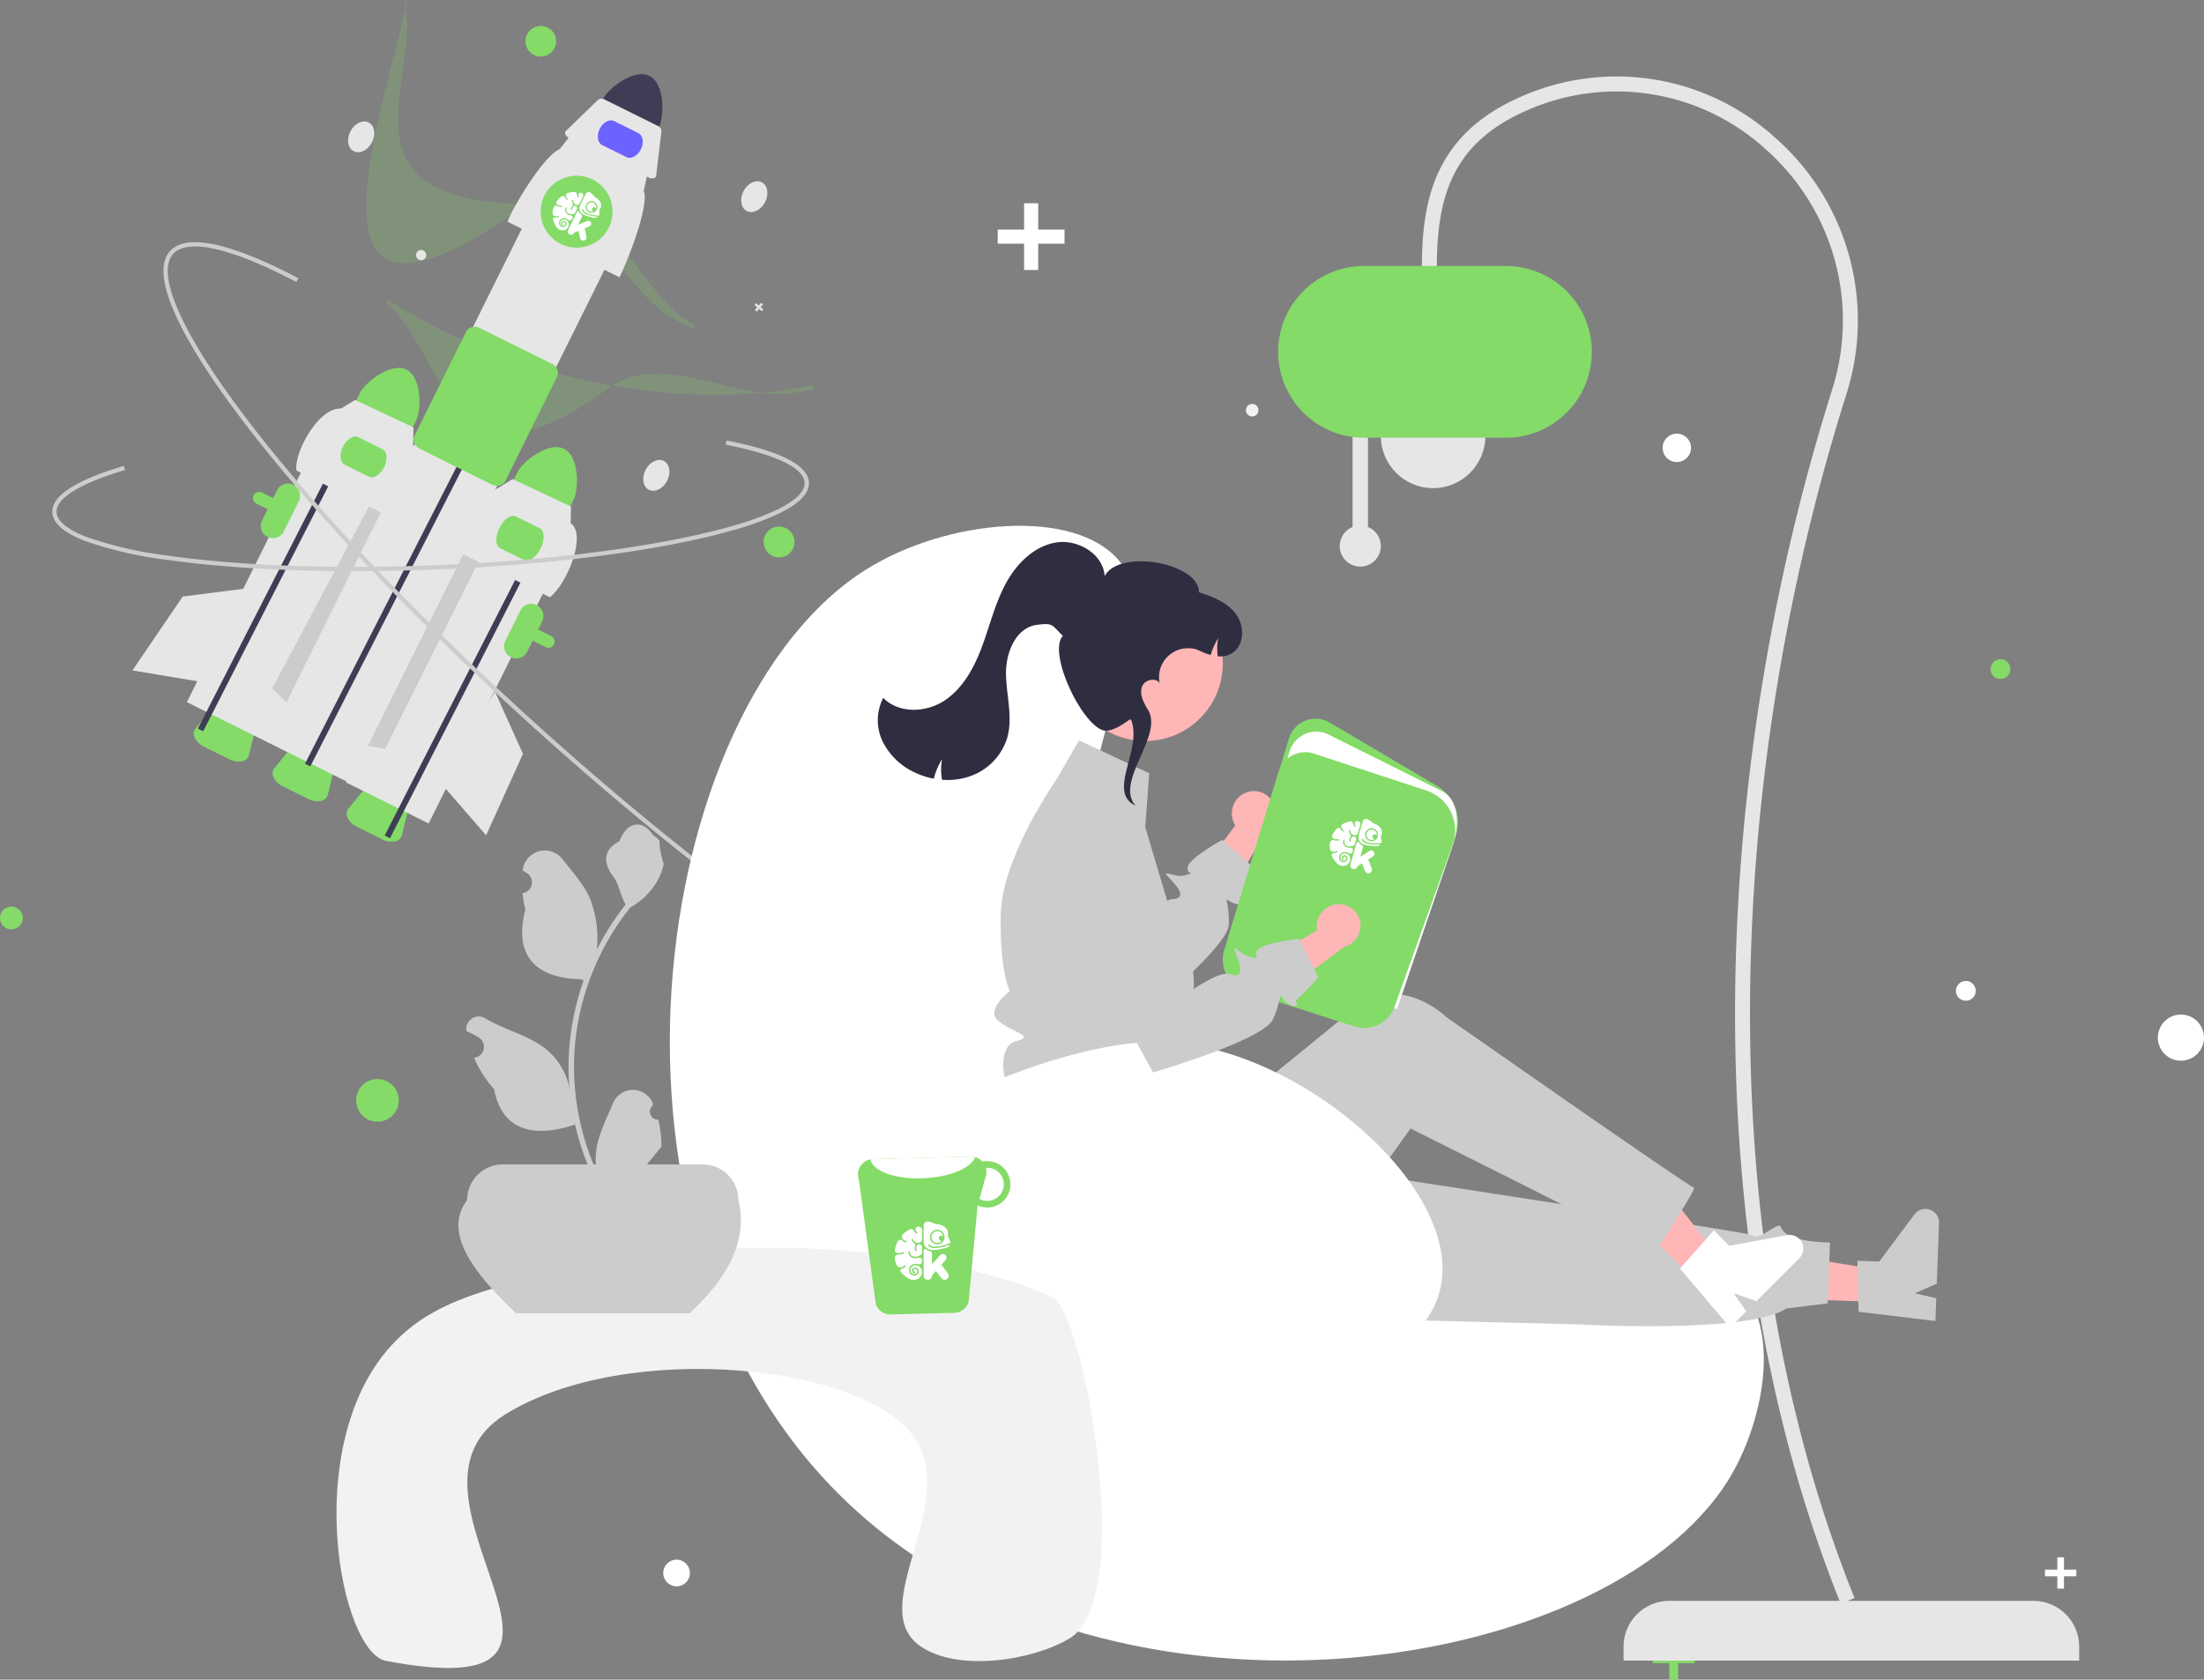<svg xmlns="http://www.w3.org/2000/svg" width="452.229" height="344.711" viewBox="0 0 452.229 344.711">
  <rect x="0" y="0" width="452.229" height="344.711" fill="#808080" stroke="none"/>
  <g id="Group_16075" data-name="Group 16075" transform="translate(-1050.889 -1698.302)">
    <g id="Group_16072" data-name="Group 16072" transform="translate(-13913.944 458.959)">
      <circle id="Ellipse_11269" data-name="Ellipse 11269" cx="2.339" cy="2.339" r="2.339" transform="translate(14964.833 1425.396)" fill="#84db68"/>
      <circle id="Ellipse_11271" data-name="Ellipse 11271" cx="2.215" cy="2.215" r="2.215" transform="translate(15044.791 1376.256)" fill="#fff"/>
      <circle id="Ellipse_11272" data-name="Ellipse 11272" cx="4.376" cy="4.376" r="4.376" transform="translate(15037.909 1460.791)" fill="#84db68"/>
      <circle id="Ellipse_11273" data-name="Ellipse 11273" cx="3.169" cy="3.169" r="3.169" transform="translate(15121.52 1347.396)" fill="#84db68"/>
      <circle id="Ellipse_11274" data-name="Ellipse 11274" cx="2.529" cy="2.529" r="2.529" transform="translate(15050.057 1524.441)" fill="#fff"/>
      <circle id="Ellipse_11275" data-name="Ellipse 11275" cx="2.738" cy="2.738" r="2.738" transform="translate(15100.921 1559.424)" fill="#fff"/>
      <path id="Path_23783" data-name="Path 23783" d="M301.049,79.25h-5.4v-5.4h-2.9v5.4H287.34v2.9h5.406v5.4h2.9v-5.4h5.4Z" transform="translate(14882.211 1207.204)" fill="#fff"/>
      <circle id="Ellipse_11278" data-name="Ellipse 11278" cx="1.288" cy="1.288" r="1.288" transform="translate(15220.48 1322.239)" fill="#f2f2f2"/>
      <circle id="Ellipse_11279" data-name="Ellipse 11279" cx="2.916" cy="2.916" r="2.916" transform="translate(15305.977 1328.336)" fill="#fff"/>
      <circle id="Ellipse_11280" data-name="Ellipse 11280" cx="4.735" cy="4.735" r="4.735" transform="translate(15407.592 1447.555)" fill="#fff"/>
      <circle id="Ellipse_11281" data-name="Ellipse 11281" cx="2.032" cy="2.032" r="2.032" transform="translate(15373.271 1374.633)" fill="#84db68"/>
      <circle id="Ellipse_11282" data-name="Ellipse 11282" cx="2.032" cy="2.032" r="2.032" transform="translate(15366.16 1440.658)" fill="#fff"/>
      <path id="Path_23788" data-name="Path 23788" d="M470.613,459.85h-3.395v-3.392H465.4v3.392h-3.392v1.82H465.4v3.393h1.82v-3.393h3.395Z" transform="translate(14841.94 1118.99)" fill="#84db68"/>
      <path id="Path_23789" data-name="Path 23789" d="M573.043,437.536h-2.536V435h-1.363v2.536h-2.536V438.9h2.536v2.536h1.363V438.9h2.536Z" transform="translate(14817.824 1123.938)" fill="#fff"/>
    </g>
    <path id="Path_23799" data-name="Path 23799" d="M381.352,732l-5.827.161a4.059,4.059,0,0,1-2.493-.7,1.749,1.749,0,0,1-.8-1.746l1.147-5.762c.216-1.087,1.548-1.909,3.167-1.954l3.218-.089c1.619-.045,2.994.7,3.27,1.776l1.463,5.69a1.749,1.749,0,0,1-.7,1.787A4.058,4.058,0,0,1,381.352,732Z" transform="matrix(0.883, 0.469, -0.469, 0.883, 1104.54, 1028.927)" fill="#84db68"/>
    <path id="Path_23800" data-name="Path 23800" d="M501.982,731.439l-5.827.161a4.057,4.057,0,0,1-2.493-.7,1.749,1.749,0,0,1-.8-1.746l1.147-5.762c.216-1.087,1.548-1.909,3.167-1.954l3.218-.089c1.619-.045,2.994.7,3.27,1.776l1.463,5.69a1.749,1.749,0,0,1-.7,1.787A4.058,4.058,0,0,1,501.982,731.439Z" transform="matrix(0.883, 0.469, -0.469, 0.883, 1029.137, 989.283)" fill="#84db68"/>
    <path id="Path_23801" data-name="Path 23801" d="M332.618,578.924a1.273,1.273,0,0,1,.469-2.441l66.244-1.829a1.272,1.272,0,0,1,1.307,1.236h0A1.274,1.274,0,0,1,399.4,577.2h0l-66.244,1.829A1.266,1.266,0,0,1,332.618,578.924Z" transform="matrix(0.883, 0.469, -0.469, 0.883, 1080.883, 1134.125)" fill="#84db68"/>
    <rect id="Rectangle_17222" data-name="Rectangle 17222" width="18.943" height="63.956" transform="translate(1117.695 1785.126) rotate(26.418)" fill="#e6e6e6"/>
    <path id="Path_23802" data-name="Path 23802" d="M233.377,333.079l-3.64,9.916,0,45.175,4.435,1.272Z" transform="matrix(0.883, 0.469, -0.469, 0.883, 1085.936, 1389.11)" fill="#ccc"/>
    <path id="Path_23803" data-name="Path 23803" d="M370.258,457.678c-3.543.1-6.245,6.231-6.18,8.624l.12,4.331,12.827-.354-.12-4.331C376.838,463.556,373.8,457.583,370.258,457.678Z" transform="matrix(0.883, 0.469, -0.469, 0.883, 1022.007, 1196.379)" fill="#84db68"/>
    <path id="Path_23804" data-name="Path 23804" d="M347.427,577.495a2.5,2.5,0,0,1-2.565-2.427l-.195-7.049a2.5,2.5,0,0,1,4.993-.138l.195,7.049A2.5,2.5,0,0,1,347.427,577.495Z" transform="matrix(0.883, 0.469, -0.469, 0.883, 1069.841, 1135.613)" fill="#84db68"/>
    <path id="Path_23805" data-name="Path 23805" d="M193.018,328.015l-.09-4.658,1.222-.03.09,4.643,1.107,67.677-1.222.034" transform="matrix(0.883, 0.469, -0.469, 0.883, 1105.654, 1407.395)" fill="#3f3d56"/>
    <path id="Path_23806" data-name="Path 23806" d="M368.834,509.5l-21.959.606c-2.1-2.558-2.288-13.454,2.089-15.528l1.716-2.915,13.234-.646,1.547,3.069C367.639,495.935,368.761,506.763,368.834,509.5Z" transform="matrix(0.883, 0.469, -0.469, 0.883, 1044.68, 1181.772)" fill="#e6e6e6"/>
    <path id="Path_23807" data-name="Path 23807" d="M378.7,520.977l-5.553.153c-1.072.03-1.983-1.361-2.031-3.1s.785-3.176,1.857-3.206l5.553-.153c1.072-.029,1.983,1.361,2.031,3.1S379.775,520.948,378.7,520.977Z" transform="matrix(0.883, 0.469, -0.469, 0.883, 1036.512, 1158.506)" fill="#84db68"/>
    <path id="Path_23808" data-name="Path 23808" d="M150.832,465.568l-11.446,8.086-2,18.231,13.353-4.461Z" transform="matrix(0.883, 0.469, -0.469, 0.883, 1187.444, 1337.117)" fill="#e6e6e6"/>
    <rect id="Rectangle_17223" data-name="Rectangle 17223" width="18.943" height="63.956" transform="translate(1150.337 1801.595) rotate(26.418)" fill="#e6e6e6"/>
    <path id="Path_23809" data-name="Path 23809" d="M302,333.806l3.9,9.818,1.169,45.16-4.4,1.386Z" transform="matrix(0.883, 0.469, -0.469, 0.883, 1041.121, 1364.7)" fill="#ccc"/>
    <ellipse id="Ellipse_11293" data-name="Ellipse 11293" cx="2.482" cy="3.328" rx="2.482" ry="3.328" transform="matrix(0.883, 0.469, -0.469, 0.883, 1184.93, 1791.755)" fill="#e6e6e6"/>
    <path id="Path_23810" data-name="Path 23810" d="M493.411,455.048c-3.542.1-6.245,6.231-6.18,8.624l.12,4.331,12.827-.354-.12-4.331C499.99,460.925,496.953,454.953,493.411,455.048Z" transform="matrix(0.883, 0.469, -0.469, 0.883, 944.345, 1157.189)" fill="#84db68"/>
    <path id="Path_23811" data-name="Path 23811" d="M343.352,332.977l-.09-4.658,1.222-.031.09,4.644,1.107,67.677-1.222.034" transform="matrix(0.883, 0.469, -0.469, 0.883, 1013.561, 1354.46)" fill="#3f3d56"/>
    <path id="Path_23812" data-name="Path 23812" d="M495.152,506.866l-21.959.606c-.383-2.314.112-13.113,2.089-15.528L477,489.03l13.234-.646,1.547,3.069C495.686,491.771,497.053,502.383,495.152,506.866Z" transform="matrix(0.883, 0.469, -0.469, 0.883, 964.224, 1141.096)" fill="#e6e6e6"/>
    <path id="Path_23813" data-name="Path 23813" d="M501.914,519.32l-5.553.153c-1.072.03-1.989-1.579-2.044-3.585s.771-3.663,1.843-3.692l5.553-.153c1.071-.03,1.989,1.579,2.044,3.585S502.985,519.291,501.914,519.32Z" transform="matrix(0.883, 0.469, -0.469, 0.883, 958.823, 1119.302)" fill="#84db68"/>
    <path id="Path_23814" data-name="Path 23814" d="M365.913,449.662l11.066,8.6,1.165,18.3L365.009,471.5Z" transform="matrix(0.883, 0.469, -0.469, 0.883, 1040.241, 1271.569)" fill="#e6e6e6"/>
    <path id="Path_23815" data-name="Path 23815" d="M343.389,261.365c-11.873,0-25.519-13.176-37.592-6.916-36.554,18.954-31.522-12.763-42.024-24.559l.345-.692c7.95,30.326,15.144,78.649,41.838,24.446,6.687-13.578,28.633,7.41,41.551,6.791l.022.831Q345.482,261.365,343.389,261.365Z" transform="matrix(0.883, 0.469, -0.469, 0.883, 1008.8, 1372.098)" fill="#84db68" opacity="0.21"/>
    <path id="Path_23816" data-name="Path 23816" d="M433.182,337.269c-9.465,7.169-28.3,4.9-34.143,17.184-17.7,37.18-32.834,8.858-48.327,5.795l-.143-.759a126.354,126.354,0,0,0,48.111-5.772c14.427-4.575,27.3-11.381,37.223-19.674l.52.649Q434.851,336.006,433.182,337.269Z" transform="matrix(0.883, 0.469, -0.469, 0.883, 989.438, 1277.948)" fill="#84db68" opacity="0.21"/>
    <ellipse id="Ellipse_11294" data-name="Ellipse 11294" cx="2.482" cy="3.328" rx="2.482" ry="3.328" transform="matrix(0.883, 0.469, -0.469, 0.883, 1124.369, 1722.286)" fill="#e6e6e6"/>
    <ellipse id="Ellipse_11295" data-name="Ellipse 11295" cx="2.482" cy="3.328" rx="2.482" ry="3.328" transform="matrix(0.883, 0.469, -0.469, 0.883, 1205.026, 1734.558)" fill="#e6e6e6"/>
    <path id="Path_23817" data-name="Path 23817" d="M354.767,380.507a1.051,1.051,0,0,1-1.14-1.766A1.051,1.051,0,0,1,354.767,380.507Z" transform="matrix(0.883, 0.469, -0.469, 0.883, 1002.59, 1249.335)" fill="#e6e6e6"/>
    <path id="Path_23819" data-name="Path 23819" d="M403.868,123.431l-.722-.158.158-.722-.481-.105-.158.722-.722-.158-.105.481.722.158-.158.722.481.105.158-.722.722.158Z" transform="matrix(0.883, 0.469, -0.469, 0.883, 908.792, 1463.39)" fill="#e6e6e6"/>
    <circle id="Ellipse_11296" data-name="Ellipse 11296" cx="3.144" cy="3.144" r="3.144" transform="matrix(0.883, 0.469, -0.469, 0.883, 1160.552, 1702.518)" fill="#84db68"/>
    <path id="Path_23820" data-name="Path 23820" d="M424.143,196.747c-3.543.1-6.245,6.231-6.18,8.624l.12,4.331,12.827-.354-.12-4.331C430.723,202.624,427.686,196.652,424.143,196.747Z" transform="matrix(0.883, 0.469, -0.469, 0.883, 901.898, 1341.213)" fill="#3f3d56"/>
    <path id="Path_23821" data-name="Path 23821" d="M443.017,730.714l-5.827.161a4.059,4.059,0,0,1-2.493-.7,1.749,1.749,0,0,1-.8-1.746l1.147-5.762c.216-1.087,1.548-1.909,3.167-1.954l3.218-.089c1.619-.045,2.995.7,3.27,1.776l1.463,5.69a1.749,1.749,0,0,1-.7,1.787A4.059,4.059,0,0,1,443.017,730.714Z" transform="matrix(0.883, 0.469, -0.469, 0.883, 1065.663, 1009.284)" fill="#84db68"/>
    <rect id="Rectangle_17224" data-name="Rectangle 17224" width="18.943" height="129.279" transform="translate(1163.156 1734.777) rotate(26.418)" fill="#e6e6e6"/>
    <path id="Path_23822" data-name="Path 23822" d="M270.653,314.68l-.09-4.658,1.222-.03.09,4.643,1.107,67.677-1.222.034" transform="matrix(0.883, 0.469, -0.469, 0.883, 1052.824, 1389.971)" fill="#3f3d56"/>
    <path id="Path_23823" data-name="Path 23823" d="M424.526,279.674l-25.657.708c-.447-2.7.131-15.322,2.441-18.143l.633-3.368,17.715-.489.927,3.282C423.129,263.83,424.441,276.482,424.526,279.674Z" transform="matrix(0.883, 0.469, -0.469, 0.883, 934.325, 1309.157)" fill="#e6e6e6"/>
    <path id="Path_23824" data-name="Path 23824" d="M424.937,235.149l-18.281.5c-.675.019-1.232-.336-1.245-.791a.575.575,0,0,1,.028-.193l2.84-8.748a1.224,1.224,0,0,1,1.171-.665l12.124-.335a1.224,1.224,0,0,1,1.206.6L426.1,234.1c.17.439-.222.9-.875,1.02A1.786,1.786,0,0,1,424.937,235.149Z" transform="matrix(0.883, 0.469, -0.469, 0.883, 919.065, 1327.807)" fill="#e6e6e6"/>
    <path id="Path_23825" data-name="Path 23825" d="M411.391,434.389a2.244,2.244,0,0,1-.464-.269,1.647,1.647,0,0,1-.7-1.27l-.664-24.056a2.051,2.051,0,0,1,2.173-1.867l16.366-.452a2.051,2.051,0,0,1,2.273,1.745l.664,24.056a1.646,1.646,0,0,1-.628,1.306,2.5,2.5,0,0,1-1.546.561l-16.366.452A2.62,2.62,0,0,1,411.391,434.389Z" transform="matrix(0.883, 0.469, -0.469, 0.883, 976.668, 1213.226)" fill="#84db68"/>
    <path id="Path_23826" data-name="Path 23826" d="M433.233,241.235l-5.553.153c-1.072.03-1.978-1.181-2.02-2.7s.8-2.776,1.868-2.806l5.553-.153c1.072-.03,1.978,1.181,2.019,2.7S434.3,241.205,433.233,241.235Z" transform="matrix(0.883, 0.469, -0.469, 0.883, 910.023, 1314.354)" fill="#6c63ff"/>
    <path id="Path_23838" data-name="Path 23838" d="M537.047,572.18a2.5,2.5,0,0,1-2.565-2.428l-.195-7.049a2.5,2.5,0,0,1,4.993-.138l.195,7.049A2.5,2.5,0,0,1,537.047,572.18Z" transform="matrix(0.883, 0.469, -0.469, 0.883, 949.845, 1076.061)" fill="#84db68"/>
    <path id="Path_23839" data-name="Path 23839" d="M411.033,510.644q-5.691,0-12.474-.43c-23.391-1.485-53.689-6.65-85.314-14.541s-60.8-17.568-82.144-27.246c-10.4-4.715-18.379-9.177-23.72-13.265-5.655-4.327-8.128-8.1-7.352-11.21,1.512-6.061,14.905-7.387,25.874-7.432l0,.881c-15.063.062-23.949,2.464-25.022,6.764-1.367,5.477,9.78,14.026,30.581,23.458,21.3,9.657,50.418,19.315,81.993,27.194s61.817,13.034,85.156,14.516c22.793,1.448,36.65-.863,38.017-6.34,1.135-4.547-6.346-11.245-21.063-18.862l.405-.783c10.694,5.534,23.106,13.471,21.513,19.858-.776,3.111-4.732,5.278-11.757,6.441A92.082,92.082,0,0,1,411.033,510.644Z" transform="matrix(0.883, 0.469, -0.469, 0.883, 1117.368, 1264.005)" fill="#ccc"/>
    <path id="Path_23840" data-name="Path 23840" d="M218.07,470.4c-3.01,0-4.967-.748-5.834-2.235-1.708-2.932,1.153-8.078,8.5-15.293l.617.629c-6.828,6.7-9.8,11.753-8.359,14.22.91,1.561,3.616,2.12,7.829,1.617a79.359,79.359,0,0,0,16.474-4.423C251.2,459.9,268.627,451.44,286.386,441.1s33.714-21.335,44.931-30.948c2.154-1.847,4.11-3.623,5.811-5.28A57.872,57.872,0,0,0,343.29,398c2.516-3.416,3.365-6.047,2.456-7.608-1.519-2.607-7.9-2.362-17.968.691l-.256-.844c10.8-3.276,17.19-3.374,18.985-.291,1.116,1.915.272,4.8-2.507,8.574a58.735,58.735,0,0,1-6.258,6.977c-1.715,1.67-3.684,3.459-5.853,5.318-11.256,9.647-27.258,20.67-45.061,31.04S251.543,460.71,237.6,465.742a80.174,80.174,0,0,1-16.669,4.469A24.29,24.29,0,0,1,218.07,470.4Z" transform="matrix(0.883, 0.469, -0.469, 0.883, 1093.785, 1290.508)" fill="#ccc"/>
    <circle id="Ellipse_11167" data-name="Ellipse 11167" cx="7.381" cy="7.381" r="7.381" transform="translate(1165.803 1731.875) rotate(26)" fill="#84db68"/>
    <g id="Group_15941" data-name="Group 15941" transform="translate(1167.123 1735.437) rotate(26)">
      <path id="Path_430" data-name="Path 430" d="M-6205.559,805.41h0a.661.661,0,0,1-.521-.254l-.934-1.191-.643.727v.042a.675.675,0,0,1-.676.676h0a.676.676,0,0,1-.676-.676v-4.158a.218.218,0,0,1,.218-.219.218.218,0,0,1,.133.045,1.683,1.683,0,0,0,.709.316.367.367,0,0,1,.292.359v1.79l1.353-1.5a.6.6,0,0,1,.441-.2h0a.594.594,0,0,1,.595.594.594.594,0,0,1-.148.393l-.694.788,1.076,1.4a.662.662,0,0,1-.122.928A.664.664,0,0,1-6205.559,805.41Z" transform="translate(6213.732 -795.838)" fill="#fff"/>
      <path id="Path_431" data-name="Path 431" d="M-6444.388,622.794c-.059-.032-.117-.067-.173-.1l0,0a4.613,4.613,0,0,1-1.158-1.02.327.327,0,0,1,.047-.461.328.328,0,0,1,.111-.059h0a1.826,1.826,0,0,0,.257-.1,1.279,1.279,0,0,0,.367-.261.127.127,0,0,0,0-.179h0l-.01-.009a.122.122,0,0,0-.076-.026.129.129,0,0,0-.092.039.956.956,0,0,1-.138.117,1.2,1.2,0,0,1-.245.131.476.476,0,0,1-.077.023l-.179.038a.491.491,0,0,1-.1.011.445.445,0,0,1-.152-.026.64.64,0,0,1-.368-.335l0,0a3.4,3.4,0,0,1-.313-1.1.58.58,0,0,1,.285-.575l.04-.021.021-.01.046-.017.028-.009h.008l.035-.008.033-.005h0l.031,0h.179l.088-.005.051-.005.1-.014c.049-.009.1-.019.146-.032a1.51,1.51,0,0,0,.32-.125.126.126,0,0,0,.052-.171h0a.126.126,0,0,0-.111-.067.125.125,0,0,0-.059.015,1.152,1.152,0,0,1-.117.055l-.064.024-.065.021-.033.009c-.033.008-.066.016-.1.022a1.538,1.538,0,0,1-.269.023,1.707,1.707,0,0,1-.211-.013l-.069-.01a.438.438,0,0,1-.362-.5h0v0a4.61,4.61,0,0,1,.455-1.378.483.483,0,0,1,.213-.213.472.472,0,0,1,.061-.025h0l.037-.011h0l.036-.008h0a.487.487,0,0,1,.061-.006h.021l.036,0h.009l.039.005.046.01.043.014.041.018h0l.033.018a.454.454,0,0,1,.083.06,1.124,1.124,0,0,0,.528.272l.027,0h0l.019,0,.008,0,.013,0,.007,0,.015-.008.006,0,.015-.012a.124.124,0,0,0,.039-.086v-.008a.126.126,0,0,0-.1-.123.962.962,0,0,1-.576-.4.482.482,0,0,1,.052-.619,4.647,4.647,0,0,1,1.177-.863.478.478,0,0,1,.161-.049.468.468,0,0,1,.054,0,.473.473,0,0,1,.3.111l.023.021a.468.468,0,0,1,.079.1,1.694,1.694,0,0,0,.45.484.13.13,0,0,0,.075.024.126.126,0,0,0,.126-.126h0a.122.122,0,0,0-.051-.1,1.5,1.5,0,0,1-.119-.095.467.467,0,0,1,.236-.805h.006l.024,0,.047,0h.061l.015,0,.029,0,.017,0,.026,0,.042.011a.569.569,0,0,1,.232.139c.013.013.025.026.037.04a.562.562,0,0,1,.076.118.528.528,0,0,1,.031.081c0,.016.009.032.013.049a.567.567,0,0,1,.009.064.451.451,0,0,1,0,.052v1.586a.452.452,0,0,1-.227.394.955.955,0,0,1-.467.133.737.737,0,0,1-.087-.005.694.694,0,0,1-.311-.119l-.009-.005a.79.79,0,0,1-.352-.442.129.129,0,0,0-.032-.05.119.119,0,0,0-.02-.016l-.006,0-.015-.007a.127.127,0,0,0-.047-.01h-.015l-.013,0a.127.127,0,0,0-.1.151.059.059,0,0,0,0,.012,1.04,1.04,0,0,0,.461.577v0a.284.284,0,0,1,.113.333,1.261,1.261,0,0,0-.081.435.923.923,0,0,0,.1.429.1.1,0,0,0,.01.016l.012.015.014.013a.147.147,0,0,0,.023.015l.017.007.023.006h.023l.014,0,.013,0a.133.133,0,0,0,.025-.009l.016-.01a.125.125,0,0,0,.051-.1.136.136,0,0,0-.016-.063.673.673,0,0,1-.073-.317.987.987,0,0,1,.056-.321.447.447,0,0,1,.356-.292h.008a.489.489,0,0,1,.072-.006.456.456,0,0,1,.374.2.494.494,0,0,1,.033.057.41.41,0,0,1,.025.062.417.417,0,0,1,.02.136v.893a.454.454,0,0,1-.192.372l-.052.035-.053.034-.055.032c-.029.017-.059.032-.089.047l-.05.024-.048.021c-.025.011-.051.021-.077.03a1.477,1.477,0,0,1-.433.091h0l-.06,0a1.09,1.09,0,0,1-.288-.038l-.062-.019a.964.964,0,0,1-.15-.066.769.769,0,0,1-.357-.661v-.016a.127.127,0,0,0-.125-.129h0a.127.127,0,0,0-.126.125,1.018,1.018,0,0,0,.487.9h0a1.291,1.291,0,0,0,.625.155,1.657,1.657,0,0,0,.536-.093.438.438,0,0,1,.142-.024.418.418,0,0,1,.1.013l.035.01.01,0,.033.014.019.009.035.021a.441.441,0,0,1,.078.066l.014.015a.263.263,0,0,1,.024.033.356.356,0,0,1,.022.035l.01.019c.006.013.012.025.017.039a.428.428,0,0,1,.027.15v.211a.473.473,0,0,1-.059.228.326.326,0,0,1-.023.039l-.014.019c-.009.012-.019.024-.028.035a.469.469,0,0,1-.428.148.126.126,0,0,1-.034-.01,1.075,1.075,0,0,0-.108-.035l-.054-.014a1.109,1.109,0,0,0-.11-.02l-.055-.006-.056,0h-.087l-.066,0-.032,0a1.289,1.289,0,0,0-.13.021l-.064.016-.032.009-.063.021c-.032.011-.062.024-.093.038a1.019,1.019,0,0,0-.507,1.348h0a.838.838,0,0,0,1.109.42h0a.7.7,0,0,0,.347-.923.545.545,0,0,0-.054-.094c-.008-.012-.017-.023-.025-.034a.608.608,0,0,0-.042-.046l-.023-.022a.59.59,0,0,0-.268-.133.472.472,0,0,0-.055-.009h0a.576.576,0,0,0-.062,0,.586.586,0,0,0-.12.013l-.03.007a.556.556,0,0,0-.06.02l-.029.012a.492.492,0,0,0-.245.651h0a.418.418,0,0,0,.11.146.434.434,0,0,0,.06.043l.016.009a.42.42,0,0,0,.2.048h0a.121.121,0,0,0,.121-.12h0a.123.123,0,0,0-.011-.049l-.006-.013a.124.124,0,0,0-.112-.07.165.165,0,0,1-.146-.1.239.239,0,0,1,.119-.317.332.332,0,0,1,.369.065l.016.017a.322.322,0,0,1,.053.082.445.445,0,0,1-.221.588.586.586,0,0,1-.089.032.6.6,0,0,1-.091.017.584.584,0,0,1-.166-.006l-.052-.012-.051-.017a.585.585,0,0,1-.328-.307.766.766,0,0,1,.381-1.014l.024-.011.049-.019c.023-.009.046-.016.07-.022l.011,0c.021-.006.043-.01.064-.015l.018,0,.062-.008.021,0,.06,0h.049l.054,0,.024,0,.053.006.029.006.048.01c.026.006.051.013.077.021l.042.015a.985.985,0,0,1,.553.517,1.269,1.269,0,0,1-.631,1.678,1.645,1.645,0,0,1-.216.08l-.061.016c-.031.008-.062.015-.094.021l-.084.013-.042,0-.083.007-.083,0A1.62,1.62,0,0,1-6444.388,622.794Z" transform="translate(6446.703 -613.394)" fill="#fff"/>
      <path id="Path_433" data-name="Path 433" d="M-6204.784,576.432a6.1,6.1,0,0,0-.307-.7c-.022-.049-.058-.129-.083-.176a.473.473,0,0,1-.04-.332,1.1,1.1,0,0,0,.03-.252c0-.771-.831-1.4-1.886-1.461l-.033,0a.593.593,0,0,1-.065-.01l-.03-.007-.016,0-.034-.01-.026-.009-.006,0-.045-.019a4.567,4.567,0,0,0-1.1-.36.648.648,0,0,0-.121-.011h0a.642.642,0,0,0-.641.642v2.4c0,.021,0,.041,0,.061s0,.029,0,.043,0,.025,0,.038h0l0,.049c0,.031,0,.062.007.091a.02.02,0,0,1,0,.008c0,.03.007.06.011.088s0,.03.007.044,0,.031.008.046.01.053.015.078v0c.006.027.012.054.02.08l.011.039c0,.013.008.025.012.037s.01.03.015.044l.01.029c0,.012.009.023.013.035.018.044.037.085.058.125a1.241,1.241,0,0,0,.132.2l.039.045a1.223,1.223,0,0,0,.121.117l.02.016c.024.02.049.038.075.055l.023.015.056.034.026.015.027.014.056.027.029.012.026.011c.033.013.066.026.1.037l.051.016.059.016c.053.013.105.024.16.034l.064.01.032,0,.066.007.067.005h.008l.051,0c.048,0,.1,0,.146,0a8.05,8.05,0,0,0,1.69-.266,2.354,2.354,0,0,0,.879-.33.122.122,0,0,0,.043-.14.119.119,0,0,0-.008-.018l-.011-.015-.012-.013-.012-.01h0l-.007,0-.012-.006,0,0a.1.1,0,0,0-.03-.008h-.014a.117.117,0,0,0-.042.008,7.023,7.023,0,0,1-2.238.478h-.074l-.053,0-.067,0-.055,0h-.014l-.1-.012h0l-.034-.005-.045-.008-.049-.01-.047-.011-.06-.016c-.029-.008-.056-.018-.083-.028l-.011,0-.039-.016-.042-.019h0l-.042-.021-.04-.023-.038-.024-.03-.022-.009-.008-.028-.023,0,0-.029-.027-.03-.031a.361.361,0,0,1-.028-.033l-.026-.035-.024-.036s0,0,0,0a.127.127,0,0,1,.046-.173.127.127,0,0,1,.063-.017.126.126,0,0,1,.109.063.386.386,0,0,0,.026.037.4.4,0,0,0,.055.06l.014.012.034.026a.635.635,0,0,0,.089.053l.031.014.024.01.022.009.027.01.057.018.013,0,.042.011.063.013.03.005.085.012.027,0h0l.023,0c.036,0,.073.006.111.007h.191l.082,0,.042,0h.019l.106-.009.073-.008.045-.005.128-.017.063-.01.076-.012.083-.015h0l.019,0,.012,0c.089-.017.18-.037.271-.058l.071-.017.071-.018c.071-.018.143-.038.216-.059l.13-.039.035-.011.132-.042.076-.025.154-.052.156-.056c.111-.041.219-.083.324-.126A.134.134,0,0,0-6204.784,576.432Zm-1.019-.406a1.188,1.188,0,0,1-.076.174c-.015.028-.03.055-.047.081a1.2,1.2,0,0,1-.432.405l-.041.021-.037.018-.047.021a1.2,1.2,0,0,1-.457.09,1.2,1.2,0,0,1-.888-.393,1.183,1.183,0,0,1-.2-.3,1.191,1.191,0,0,1-.114-.511h0a1.21,1.21,0,0,1,.065-.391,1.2,1.2,0,0,1,1.526-.745,1.2,1.2,0,0,1,.811,1.135A1.211,1.211,0,0,1-6205.8,576.027Z" transform="translate(6213.904 -573.081)" fill="#fff"/>
      <g id="Group_128" data-name="Group 128" transform="translate(6.009 1.598)">
        <path id="Path_434" data-name="Path 434" d="M-6142.825,655a.412.412,0,0,0,.1-.012.957.957,0,0,1-.761.376.958.958,0,0,1-.708-.313.939.939,0,0,1-.159-.237.95.95,0,0,1-.09-.406v-.024a.96.96,0,0,1,.052-.287.957.957,0,0,1,.9-.646.957.957,0,0,1,.312.052.957.957,0,0,1,.638.788.411.411,0,0,0-.289-.117.413.413,0,0,0-.413.413h0A.414.414,0,0,0-6142.825,655Z" transform="translate(6144.442 -653.446)" fill="#fff"/>
      </g>
    </g>
    <path id="Path_23881" data-name="Path 23881" d="M0,0H93.489V2.869A9.392,9.392,0,0,1,84.1,12.261H9.392A9.392,9.392,0,0,1,0,2.869Z" transform="translate(1477.511 2039.102) rotate(180)" fill="#e6e6e6"/>
    <path id="Path_23882" data-name="Path 23882" d="M760.761,485.206l2.843-1.145c-29.747-73.838-26.882-166.991-1.735-246.9a49.9,49.9,0,0,0-14.537-52.791,48.448,48.448,0,0,0-52.517-8.282c-17.569,7.815-19.991,21.428-19.991,34.975h3.065c0-14.461,3.09-25.466,18.172-32.175a45.419,45.419,0,0,1,49.23,7.768,46.865,46.865,0,0,1,13.654,49.583C733.509,317.073,730.811,410.865,760.761,485.206Z" transform="translate(667.816 1542.208)" fill="#e6e6e6"/>
    <circle id="Ellipse_11365" data-name="Ellipse 11365" cx="10.728" cy="10.728" r="10.728" transform="translate(1334.212 1777.027)" fill="#e6e6e6"/>
    <path id="Path_23883" data-name="Path 23883" d="M648.74,315V294.672H651.9V315a4.214,4.214,0,1,1-3.161,0Z" transform="translate(679.678 1491.458)" fill="#e6e6e6"/>
    <path id="Path_23884" data-name="Path 23884" d="M624.565,255.667a17.645,17.645,0,0,1,17.625-17.625h29.119a17.625,17.625,0,0,1,0,35.25H642.19A17.645,17.645,0,0,1,624.565,255.667Z" transform="translate(688.574 1514.846)" fill="#84db68"/>
    <path id="Path_23885" data-name="Path 23885" d="M495.722,402.326c2.924-37.405,17.872-55.227,8.3-66.4-9.169-10.705-34.995-8.494-51.581,1.779-44.736,27.708-61.127,138.14-3.557,192.095,54.7,51.27,158.382,34.849,181.423-7.115,5.376-9.792,9.647-26.956,1.779-37.352-19.534-25.809-90.557,20.938-122.134-8.3C491.237,459.7,494.117,422.854,495.722,402.326Z" transform="translate(776.389 1477.332)" fill="#fff"/>
    <path id="Path_23886" data-name="Path 23886" d="M604.8,422.05a4.591,4.591,0,0,0-2.3,5.976,4.411,4.411,0,0,0,.351.638l-9.6,12.821,4.791,7.161,11.255-18.985a4.579,4.579,0,0,0,1.393-5.414A4.382,4.382,0,0,0,604.907,422Z" transform="translate(701.51 1439.025)" fill="#ffb6b6"/>
    <path id="Path_23887" data-name="Path 23887" d="M577.891,447.274c.628.557-1.115,1.245-2.958.16-.528-.314-.753-.445-.812-.362a18.335,18.335,0,0,1,.486,5.134c-.142,2.028-3.51,5.84-7.334,9.557-5.17,5.028-11.182,9.877-11.182,9.877l-2.111-1.69-22.132-17.745-3.735-5.17a36.789,36.789,0,0,1,1.536-6.006,65.465,65.465,0,0,1,3.332-7.909c.688-1.393,1.393-2.721,2.069-3.943l11.858,13.067,9.937,10.945s2.893-4.66,5.134-5.929a2.135,2.135,0,0,1,.949-.326c2.265-.107,2.4-1.34-.225-4.026s.688-.178,3.024-.9,0,0,.492-1.808,7.043-5.437,7.043-5.437l.273.243,4.951,4.37,1.417,1.251s-1.547,4.245-1.974,5.14S577.269,446.711,577.891,447.274Z" transform="translate(728.409 1435.906)" fill="#ccc"/>
    <path id="Path_23888" data-name="Path 23888" d="M593.057,421.075l.241-6.54-25.109-4.043-.356,9.651Z" transform="translate(843.747 1544.466)" fill="#ffb6b6"/>
    <path id="Path_23889" data-name="Path 23889" d="M827.305,588.815l-.238-10.471,4.476.165,7.227-9.68a2.8,2.8,0,0,1,5.038,1.777l-.459,12.438-4.507,1.981,4.4,1-.173,4.69Z" transform="translate(604.94 1378.695)" fill="#ccc"/>
    <path id="Path_23890" data-name="Path 23890" d="M594.489,581.7l79.531,2.017s34.344,1.984,42.4-3.258l8.5-1.073.461-12.482s-5.2.038-8.184-1.354-.911-3.1-3.76-1.42-2.547,1.876-4.75,1.107S605.5,549.069,605.5,549.069Z" transform="translate(700.995 1386.392)" fill="#ccc"/>
    <path id="Path_23891" data-name="Path 23891" d="M536.027,406.273l4.625-4.63L524.994,381.6l-6.826,6.834Z" transform="translate(864.259 1556.398)" fill="#ffb6b6"/>
    <path id="Path_23892" data-name="Path 23892" d="M765.053,583.047,772,575.209l3.169,3.166,11.881-2.181a2.8,2.8,0,0,1,2.485,4.729l-8.8,8.806-4.651-1.613,2.543,3.724-3.317,3.32Z" transform="translate(630.552 1375.596)" fill="#fff"/>
    <path id="Path_23893" data-name="Path 23893" d="M541.035,514.79l.791,18.379c.931,21.636,24.758,34.732,43.235,23.435q.511-.312,1.025-.647s7-1.881,6.792-4.86,1.5-4.429,3.013-3.616,21.342-27.326,21.342-27.326,41.194,20.549,50.282,25.386c0,0,8.544-13.36,7.925-13.219s-50.963-35.1-50.963-35.1-8.2-8.3-18.375-2.82c-.212.805-.031.833-.031.833l-33.607,27.384-4.749-9.018Z" transform="translate(723.072 1409.741)" fill="#ccc"/>
    <path id="Path_23894" data-name="Path 23894" d="M566.251,455.206a18.994,18.994,0,0,1-.362,2.526,14.9,14.9,0,0,1-1.162,3.486s0,1.239-2.372,5.389.593,2.372,2.372,5.455,0,1.66-1.974,3.64a4.532,4.532,0,0,0-1.121,4.464s-25.47.018-30.213-1.761-5.822-11.8-1.571-12.789-1.286-1.974-3.783-4.257,2.5-6.018,2.5-6.018-2.057-3.551-1.885-15.474a23.5,23.5,0,0,1,.3-3.273,36.8,36.8,0,0,1,1.536-6.006,65.461,65.461,0,0,1,3.332-7.909c.688-1.393,1.393-2.721,2.069-3.943.107-.19.208-.374.314-.557,1.287-2.277,2.46-4.138,3.237-5.33.6-.925.96-1.447.96-1.447l4.316-7.506,14.407,6.753-.818,11.045,2.484,8.33,1.144,3.836.883,2.958,1.364,4.583s-.374.018.071.628a20.242,20.242,0,0,1,3.86,9.29,18.909,18.909,0,0,1,.113,3.883Z" transform="translate(729.543 1446.347)" fill="#ccc"/>
    <path id="Path_23895" data-name="Path 23895" d="M641.444,453.272l-.27-.087-34.483-11.1L619.4,400.394a5.734,5.734,0,0,1,8.4-3.265l22.036,13.019a8.638,8.638,0,0,1,3.709,10.441Z" transform="translate(695.956 1449.472)" fill="#84db68"/>
    <path id="Path_23896" data-name="Path 23896" d="M641.677,457.785l-34.76-11.193,12.707-41.687a5.734,5.734,0,0,1,8.4-3.265l23.088,11.527c3.469,2.049,3.387,7.351,1.777,11.7Z" transform="translate(695.862 1447.609)" fill="#fff"/>
    <path id="Path_23897" data-name="Path 23897" d="M637.5,463.773a6.627,6.627,0,0,1-5.312.528l-22.218-7.155a6.87,6.87,0,0,1-4.446-8.506L616.665,412.1a5.733,5.733,0,0,1,7.273-3.775l23.025,7.56a8.642,8.642,0,0,1,5.439,11.129l-11.91,33.2A6.636,6.636,0,0,1,637.5,463.773Z" transform="translate(696.558 1444.639)" fill="#84db68"/>
    <circle id="Ellipse_11366" data-name="Ellipse 11366" cx="15.914" cy="15.914" r="15.914" transform="translate(1269.966 1818.547)" fill="#ffb6b6"/>
    <path id="Path_23898" data-name="Path 23898" d="M485.705,375.614a13.8,13.8,0,0,0,6.777,6.336,15.869,15.869,0,0,0,3.652,1.156,14.28,14.28,0,0,1,1.69-4,11.791,11.791,0,0,0,0,4.226,14.03,14.03,0,0,0,5.672-.7,12.166,12.166,0,0,0,7.651-7.751c1.268-4.218-.1-8.724-.205-13.127s1.98-9.67,6.352-10.215c3.329-.416,2.917-.093,5.309,2.259-3.346,3.717,4.811,20.179,9.188,19.452,2.475-.411,4.3-2.376,4.785-2.308,2.506,6.138-5.033,14.843.947,17.7l-.444-.587c-3.13-5.171,6.131-13.9,3-19.074-.873-1.446-1.78-3.142-1.24-4.742.512-1.521,3.107-2,3.655-.618a5.957,5.957,0,0,1,4.894-7.223c2.931-.289,2.762.546,5.557,1.309a14.259,14.259,0,0,1,1.531-3.425,11.69,11.69,0,0,0-.081,3.7,4.611,4.611,0,0,0,2.9-.614c2.581-1.547,2.658-5.541.885-7.972s-4.752-3.632-7.622-4.54c-.026-6.071-16.361-8.977-19.365-3.333-.309-4.57-5.547-7.648-10.06-6.872s-8.073,4.395-10.243,8.428-3.247,8.542-4.836,12.835-3.86,8.573-7.664,11.119-9.456,2.775-12.632-.522a10.077,10.077,0,0,0-.055,9.112Z" transform="translate(746.361 1475)" fill="#2f2e41"/>
    <path id="Path_23899" data-name="Path 23899" d="M511.952,520.573a5.743,5.743,0,0,1,1.065-.675c6.091-3.032,25.033-10.9,39.844-10.578,28.5.621,64.765,32.072,56.324,53.192-6.422,16.071-38.352,25.214-61.66,17.9C514.873,570.17,501.984,528.521,511.952,520.573Z" transform="translate(736.443 1402.812)" fill="#fff"/>
    <path id="Path_23900" data-name="Path 23900" d="M305.577,666.076c-9.312-1.757-17.555-43.708.766-64.369,6.277-7.079,14.107-10.16,24.522-13.027,59.945-16.5,105.666-.775,111.81,3.065s16.878,61.561,3.135,69.733c-7.732,4.6-23.058,6.9-30.652,1.533-11.173-7.893,7.581-28.366-.766-42.147-9.473-15.638-59.354-20.905-84.363-5.364C303.348,632.081,358.382,676.038,305.577,666.076Z" transform="translate(824.514 1373.086)" fill="#f2f2f2"/>
    <path id="Path_23901" data-name="Path 23901" d="M385.44,582.723H349.865c-8.782-8.416-15.061-16.528-10.034-23.26a7.3,7.3,0,0,1,7.3-7.3h41.048a7.3,7.3,0,0,1,7.3,7.3C397.387,567.134,393.968,574.889,385.44,582.723Z" transform="translate(806.908 1385.113)" fill="#ccc"/>
    <path id="Path_23902" data-name="Path 23902" d="M380.186,493.892a1.648,1.648,0,0,1-1.194-2.856l.113-.449-.045-.108a4.425,4.425,0,0,0-8.163.03c-1.335,3.216-3.035,6.437-3.454,9.837a13.092,13.092,0,0,0,.23,4.5,52.489,52.489,0,0,1-4.775-21.8,50.662,50.662,0,0,1,.314-5.652q.26-2.308.722-4.582a53.1,53.1,0,0,1,10.53-22.5,14.13,14.13,0,0,0,5.877-6.1,10.779,10.779,0,0,0,.98-2.945c-.286.038-1.079-4.32-.863-4.587-.4-.605-1.112-.906-1.548-1.5-2.166-2.936-5.149-2.424-6.707,1.567-3.328,1.679-3.36,4.465-1.318,7.143,1.3,1.7,1.477,4.01,2.617,5.835-.117.15-.239.3-.356.446a53.442,53.442,0,0,0-5.578,8.837,22.215,22.215,0,0,0-1.326-10.319c-1.269-3.063-3.649-5.642-5.744-8.289a4.56,4.56,0,0,0-8.122,2.239q-.006.059-.013.117.467.263.914.559a2.235,2.235,0,0,1-.9,4.068l-.046.007a22.242,22.242,0,0,0,.586,3.325c-2.688,10.4,3.115,14.182,11.4,14.352.183.094.361.188.544.277a54.548,54.548,0,0,0-2.936,13.818,51.73,51.73,0,0,0,.038,8.353l-.014-.1a13.671,13.671,0,0,0-4.667-7.894c-3.591-2.95-8.665-4.037-12.54-6.408a2.566,2.566,0,0,0-3.929,2.5l.016.1a15.009,15.009,0,0,1,1.684.811q.467.263.914.559a2.235,2.235,0,0,1-.9,4.068l-.046.007-.094.014a22.259,22.259,0,0,0,4.095,6.412c1.681,9.075,8.9,9.936,16.622,7.293h0a54.53,54.53,0,0,0,3.663,10.694h13.086c.047-.145.089-.3.131-.441a14.867,14.867,0,0,1-3.621-.216c.971-1.191,1.942-2.392,2.913-3.583a.815.815,0,0,0,.061-.07c.492-.61.99-1.215,1.482-1.825h0a21.779,21.779,0,0,0-.638-5.548Z" transform="translate(805.772 1434.2)" fill="#ccc"/>
    <path id="Path_23903" data-name="Path 23903" d="M481.373,579.672a3.161,3.161,0,0,0,3.046,2.134l13.051-.336a3.118,3.118,0,0,0,2.946-2.294l1.847-19.748a4.826,4.826,0,0,0,2.088.429,4.759,4.759,0,0,0-.239-9.516,4.041,4.041,0,0,0-.855.089,3.225,3.225,0,0,0-2.4-1.036l-20.075.518a2.877,2.877,0,0,0-.5.061,3.135,3.135,0,0,0-2.4,4.071Zm21.268-21.585,1.314-4.706a3.2,3.2,0,0,0,.01-1.662c.064,0,.12-.03.184-.031a3.4,3.4,0,1,1,.159,6.807,3.2,3.2,0,0,1-1.668-.408Z" transform="translate(749.22 1386.258)" fill="#84db68"/>
    <path id="Path_23904" data-name="Path 23904" d="M482.087,549.973c.428,2.445,5.236,4.165,11.018,3.866,5.317-.245,9.664-2.112,10.461-4.325a2.968,2.968,0,0,0-.909-.121l-20.075.518a2.881,2.881,0,0,0-.5.062Z" transform="translate(747.417 1386.258)" fill="#fff"/>
    <path id="Path_23906" data-name="Path 23906" d="M632.814,461.2a4.591,4.591,0,0,0-4.424,4.631,4.4,4.4,0,0,0,.078.724L614.674,474.7l1.67,8.453,17.69-13.2a4.579,4.579,0,0,0,3.367-4.462,4.382,4.382,0,0,0-4.467-4.295Z" transform="translate(692.659 1422.683)" fill="#ffb6b6"/>
    <path id="Path_23907" data-name="Path 23907" d="M593.959,467.066c-.369-.494-.528-.7-.611-.644a18.4,18.4,0,0,1-1.527,4.921c-2.139,4.276-24.562,10.826-24.562,10.826l-2.761-5.054L552.353,454.9l-4.186-17.8a7.941,7.941,0,0,1-.212-1.895,75.24,75.24,0,0,1,11.841-6.816,7.927,7.927,0,0,1,3.557,4.238l8.359,23.438,3.336,9.358s5.884-4.208,8.019-3.435,2.736-.312,1.344-3.8.7.1,3.131.331,0,0,1.152-1.48,8.6-2.313,8.6-2.313l.158.33,2.885,5.935.826,1.705s-3.059,3.319-3.8,3.98-.97.62-.607,1.379S595.24,468.775,593.959,467.066Z" transform="translate(720.214 1436.233)" fill="#ccc"/>
    <g id="Group_16073" data-name="Group 16073" transform="translate(709.191 889.005)">
      <ellipse id="Ellipse_11167-2" data-name="Ellipse 11167" cx="7.052" cy="7.238" rx="7.052" ry="7.238" transform="translate(524 1058.715)" fill="#84db68"/>
      <g id="Group_15941-2" data-name="Group 15941" transform="translate(525.309 1059.978)">
        <path id="Path_430-2" data-name="Path 430" d="M-6204.694,806.678h0a.828.828,0,0,1-.651-.317l-1.168-1.49-.8.909v.052a.845.845,0,0,1-.846.846h0a.846.846,0,0,1-.845-.846v-5.2a.273.273,0,0,1,.273-.274.272.272,0,0,1,.166.056,2.112,2.112,0,0,0,.888.4.458.458,0,0,1,.364.449V803.5l1.692-1.879a.744.744,0,0,1,.553-.246h0a.744.744,0,0,1,.744.743.741.741,0,0,1-.186.491l-.868.985,1.345,1.754a.828.828,0,0,1-.153,1.161A.827.827,0,0,1-6204.694,806.678Z" transform="translate(6214.92 -794.704)" fill="#fff"/>
        <path id="Path_431-2" data-name="Path 431" d="M-6443.809,624.948c-.074-.041-.146-.083-.218-.128l0,0a5.768,5.768,0,0,1-1.448-1.276.409.409,0,0,1,.059-.577.417.417,0,0,1,.139-.074l0,0a2.268,2.268,0,0,0,.322-.125,1.591,1.591,0,0,0,.459-.327.158.158,0,0,0,0-.224h0a.073.073,0,0,0-.012-.011.153.153,0,0,0-.1-.033.161.161,0,0,0-.115.048,1.221,1.221,0,0,1-.172.147,1.5,1.5,0,0,1-.307.164.61.61,0,0,1-.1.029l-.224.047a.618.618,0,0,1-.131.014.556.556,0,0,1-.19-.032.8.8,0,0,1-.46-.419.025.025,0,0,0,0-.006,4.276,4.276,0,0,1-.393-1.377.725.725,0,0,1,.357-.719l.05-.026.026-.012.058-.022.036-.011h0l.005,0,.045-.01.041-.007h0l.039,0h.225l.11-.006.063-.006c.042,0,.084-.011.127-.018.063-.011.124-.024.184-.04a1.9,1.9,0,0,0,.4-.156.157.157,0,0,0,.064-.214h0a.155.155,0,0,0-.139-.084.156.156,0,0,0-.073.018,1.508,1.508,0,0,1-.146.069l-.081.031-.082.026-.041.011c-.041.011-.084.02-.125.027a1.921,1.921,0,0,1-.335.029,2.139,2.139,0,0,1-.265-.016l-.086-.012a.548.548,0,0,1-.453-.627h0v0a5.764,5.764,0,0,1,.568-1.724.609.609,0,0,1,.268-.266.549.549,0,0,1,.076-.032h0l.046-.014h0l.045-.01h0a.591.591,0,0,1,.076-.008h.027l.045,0h.011l.048.006a.564.564,0,0,1,.058.013c.018.005.036.011.054.017l.051.022h0l.041.022a.529.529,0,0,1,.1.075,1.41,1.41,0,0,0,.662.34.167.167,0,0,0,.034,0h.005l.023,0,.01,0,.016,0,.009,0,.02-.01.006-.005a.116.116,0,0,0,.019-.015.153.153,0,0,0,.048-.108v-.01a.158.158,0,0,0-.128-.154,1.2,1.2,0,0,1-.721-.5.6.6,0,0,1,.065-.775,5.813,5.813,0,0,1,1.473-1.08.592.592,0,0,1,.2-.061.6.6,0,0,1,.068,0,.59.59,0,0,1,.379.139l.029.026a.588.588,0,0,1,.1.122,2.113,2.113,0,0,0,.564.606.16.16,0,0,0,.093.03.157.157,0,0,0,.158-.158h0a.152.152,0,0,0-.063-.127,1.856,1.856,0,0,1-.149-.119.585.585,0,0,1,.295-1.008h.008l.03,0,.059,0h.077l.019,0,.036,0,.021,0,.033.006a.514.514,0,0,1,.051.014.71.71,0,0,1,.291.174.653.653,0,0,1,.046.05.75.75,0,0,1,.1.147.672.672,0,0,1,.039.1c.007.02.012.04.017.061a.635.635,0,0,1,.011.08.471.471,0,0,1,0,.065v1.984a.566.566,0,0,1-.283.493,1.194,1.194,0,0,1-.584.167.905.905,0,0,1-.109-.007.87.87,0,0,1-.39-.149l-.011-.007a.991.991,0,0,1-.44-.553.161.161,0,0,0-.04-.062.188.188,0,0,0-.024-.02l-.008,0-.019-.009a.16.16,0,0,0-.059-.012h-.019l-.016,0a.159.159,0,0,0-.121.189.09.09,0,0,0,0,.015,1.3,1.3,0,0,0,.577.722v0a.355.355,0,0,1,.142.416,1.57,1.57,0,0,0-.1.544,1.147,1.147,0,0,0,.125.537.144.144,0,0,0,.011.021l.015.018.018.016a.151.151,0,0,0,.028.019l.021.009a.152.152,0,0,0,.029.008h.006l.024,0,.017,0,.016,0a.163.163,0,0,0,.032-.011l.02-.013a.155.155,0,0,0,.064-.127.171.171,0,0,0-.02-.079.845.845,0,0,1-.091-.4,1.225,1.225,0,0,1,.07-.4.56.56,0,0,1,.446-.366l.01,0a.6.6,0,0,1,.09-.007.57.57,0,0,1,.468.248.729.729,0,0,1,.041.072.55.55,0,0,1,.031.078.544.544,0,0,1,.025.17v1.117a.566.566,0,0,1-.241.465c-.021.015-.042.03-.064.044l-.065.042c-.022.014-.045.027-.069.04s-.072.04-.111.059l-.062.03-.061.026c-.031.014-.064.027-.1.038a1.85,1.85,0,0,1-.542.114h0l-.074,0a1.367,1.367,0,0,1-.361-.047l-.077-.024a1.159,1.159,0,0,1-.187-.082.962.962,0,0,1-.447-.827v-.02a.158.158,0,0,0-.156-.161h0a.159.159,0,0,0-.157.157,1.272,1.272,0,0,0,.61,1.129h0a1.617,1.617,0,0,0,.782.194,2.07,2.07,0,0,0,.671-.116.548.548,0,0,1,.177-.03.518.518,0,0,1,.129.016l.044.013.012,0a.362.362,0,0,1,.042.017l.024.012.044.026a.557.557,0,0,1,.1.082.189.189,0,0,1,.017.019.339.339,0,0,1,.03.041.312.312,0,0,1,.028.044l.013.023c.007.016.015.032.021.048a.539.539,0,0,1,.034.188v.265a.585.585,0,0,1-.073.286.305.305,0,0,1-.029.049.145.145,0,0,1-.018.024.5.5,0,0,1-.035.044.586.586,0,0,1-.535.185.16.16,0,0,1-.042-.012,1.354,1.354,0,0,0-.136-.044l-.067-.017c-.045-.011-.092-.019-.137-.025l-.069-.008-.069,0-.069,0h-.041l-.082,0-.04,0a1.6,1.6,0,0,0-.163.026l-.081.02-.04.012-.079.026c-.04.014-.078.03-.117.047a1.274,1.274,0,0,0-.634,1.686h0a1.049,1.049,0,0,0,1.387.525h0l0,0a.873.873,0,0,0,.434-1.155.8.8,0,0,0-.066-.118l-.032-.042a.744.744,0,0,0-.053-.058l-.029-.027a.741.741,0,0,0-.334-.167.615.615,0,0,0-.069-.011h-.006a.7.7,0,0,0-.077,0,.74.74,0,0,0-.15.016l-.038.009a.693.693,0,0,0-.074.024l-.037.015a.615.615,0,0,0-.306.814h0a.519.519,0,0,0,.137.182.576.576,0,0,0,.076.054l.02.011a.523.523,0,0,0,.245.06h0a.152.152,0,0,0,.152-.15h0a.159.159,0,0,0-.014-.062l-.008-.017a.155.155,0,0,0-.14-.088.205.205,0,0,1-.183-.122.3.3,0,0,1,.149-.4.415.415,0,0,1,.461.082c.007.007.014.014.02.022a.393.393,0,0,1,.066.1.557.557,0,0,1-.277.736.684.684,0,0,1-.111.04.763.763,0,0,1-.113.021.723.723,0,0,1-.208-.008c-.023,0-.044-.009-.066-.015s-.042-.013-.064-.021a.731.731,0,0,1-.41-.384.958.958,0,0,1,.477-1.268l.031-.013c.019-.009.041-.017.062-.024s.058-.019.087-.028l.015,0c.026-.008.054-.013.08-.019l.021,0,.077-.011.026,0,.075,0h.061l.067,0,.03,0c.022,0,.045,0,.067.008l.037.007.06.012c.033.008.064.016.1.027l.053.019a1.233,1.233,0,0,1,.692.647,1.589,1.589,0,0,1-.79,2.1,2.066,2.066,0,0,1-.271.1l-.076.021c-.039.01-.078.018-.117.026l-.105.017-.053.006c-.034,0-.069.006-.1.008s-.07,0-.1,0A2.026,2.026,0,0,1-6443.809,624.948Z" transform="translate(6446.705 -613.189)" fill="#fff"/>
        <path id="Path_433-2" data-name="Path 433" d="M-6203.68,577.274a7.583,7.583,0,0,0-.385-.869c-.027-.061-.072-.161-.1-.22a.59.59,0,0,1-.05-.416,1.373,1.373,0,0,0,.037-.316c0-.965-1.039-1.756-2.359-1.828l-.042,0a.751.751,0,0,1-.082-.012l-.037-.008-.02-.005-.042-.013-.033-.011-.007,0c-.02-.007-.038-.016-.056-.024a5.724,5.724,0,0,0-1.371-.45.8.8,0,0,0-.151-.014h0a.8.8,0,0,0-.8.8v3c0,.026,0,.051,0,.076s0,.036,0,.054,0,.032,0,.048h0c0,.021,0,.041,0,.061,0,.039.006.077.009.114a.031.031,0,0,1,0,.009c0,.038.009.075.014.11a.518.518,0,0,0,.009.055.558.558,0,0,0,.009.058c.006.033.012.066.019.1a.005.005,0,0,1,0,0c.007.034.015.067.024.1l.014.048c0,.016.01.031.015.047s.012.037.019.055l.013.036c0,.015.011.029.017.044.022.055.046.107.072.156a1.609,1.609,0,0,0,.165.254c.016.019.032.038.049.057a1.512,1.512,0,0,0,.15.147.284.284,0,0,0,.025.02c.03.025.062.048.094.069l.029.019.069.043.034.018.034.018.07.034.036.015.033.014c.041.017.083.032.125.046l.064.02.073.02c.065.017.132.031.2.042l.08.013.041.005.082.009.084.007h.01l.063,0c.061,0,.123,0,.184,0a10.062,10.062,0,0,0,2.114-.333,2.942,2.942,0,0,0,1.1-.413.154.154,0,0,0,.055-.175.174.174,0,0,0-.011-.022.146.146,0,0,0-.013-.019l-.015-.017a.1.1,0,0,0-.016-.012l0,0-.009-.006-.016-.007,0,0a.143.143,0,0,0-.038-.009h-.018a.144.144,0,0,0-.052.009,8.791,8.791,0,0,1-2.8.6h-.093l-.067,0-.084,0-.068-.005-.017,0c-.042,0-.082-.009-.122-.015h0l-.042-.006-.057-.01-.062-.013-.058-.014-.076-.021c-.036-.01-.07-.022-.1-.035l-.014,0-.048-.02-.054-.024h0l-.051-.027-.05-.028-.047-.031-.038-.027-.012-.009-.035-.029-.006,0-.036-.034-.037-.039a.377.377,0,0,1-.035-.041c-.011-.014-.022-.028-.033-.044s-.02-.03-.03-.046a.01.01,0,0,0,0,0,.158.158,0,0,1,.058-.216.157.157,0,0,1,.079-.021.159.159,0,0,1,.137.079.463.463,0,0,0,.032.047.44.44,0,0,0,.069.075l.017.015.043.033a.8.8,0,0,0,.111.067l.039.018.031.013.028.011.034.013c.023.008.046.015.071.022l.016,0,.054.013.079.017.038.006c.034.006.07.011.107.015l.033,0h0l.028,0c.044,0,.092.007.14.009l.043,0h.2l.1,0,.051,0h.024l.134-.011.091-.009.057-.007c.054-.006.107-.013.161-.021l.079-.012.1-.015.1-.019h.006l.024,0,.015,0c.111-.021.225-.046.339-.073l.089-.021.089-.022c.089-.023.178-.047.27-.073l.163-.048.044-.013.165-.052.1-.031.193-.065.194-.07q.209-.077.405-.157A.168.168,0,0,0-6203.68,577.274Zm-1.275-.507a1.421,1.421,0,0,1-.1.217c-.018.035-.038.068-.058.1a1.5,1.5,0,0,1-.541.507l-.05.027-.046.022-.059.026a1.506,1.506,0,0,1-.572.113,1.5,1.5,0,0,1-1.111-.491,1.462,1.462,0,0,1-.249-.372,1.483,1.483,0,0,1-.142-.639h0a1.529,1.529,0,0,1,.082-.489,1.5,1.5,0,0,1,1.91-.932,1.5,1.5,0,0,1,1.014,1.42A1.516,1.516,0,0,1-6204.955,576.766Z" transform="translate(6215.09 -573.081)" fill="#fff"/>
        <g id="Group_128-2" data-name="Group 128" transform="translate(7.518 1.999)">
          <path id="Path_434-2" data-name="Path 434" d="M-6142.42,655.384a.521.521,0,0,0,.125-.015,1.2,1.2,0,0,1-.951.471,1.2,1.2,0,0,1-.886-.391,1.181,1.181,0,0,1-.2-.3,1.173,1.173,0,0,1-.112-.508v-.03a1.187,1.187,0,0,1,.064-.359,1.2,1.2,0,0,1,1.132-.808,1.191,1.191,0,0,1,.389.065,1.2,1.2,0,0,1,.8.986.516.516,0,0,0-.361-.146.517.517,0,0,0-.516.516h0A.517.517,0,0,0-6142.42,655.384Z" transform="translate(6144.442 -653.446)" fill="#fff"/>
        </g>
      </g>
    </g>
    <g id="Group_16074" data-name="Group 16074" transform="translate(1112.957 701.204) rotate(16)">
      <ellipse id="Ellipse_11167-3" data-name="Ellipse 11167" cx="6.274" cy="6.44" rx="6.274" ry="6.44" transform="translate(524 1058.715)" fill="#84db68"/>
      <g id="Group_15941-3" data-name="Group 15941" transform="translate(525.165 1059.839)">
        <path id="Path_430-3" data-name="Path 430" d="M-6205.17,805.981h0a.736.736,0,0,1-.58-.282l-1.039-1.326-.715.809v.047a.752.752,0,0,1-.752.753h0a.753.753,0,0,1-.752-.753V800.6a.243.243,0,0,1,.243-.244.242.242,0,0,1,.148.05,1.879,1.879,0,0,0,.79.352.408.408,0,0,1,.324.4v1.992l1.505-1.672a.663.663,0,0,1,.492-.219h0a.662.662,0,0,1,.662.661.659.659,0,0,1-.166.437l-.772.877,1.2,1.561a.737.737,0,0,1-.136,1.033A.737.737,0,0,1-6205.17,805.981Z" transform="translate(6214.268 -795.328)" fill="#fff"/>
        <path id="Path_431-3" data-name="Path 431" d="M-6444.128,623.764c-.066-.036-.13-.074-.194-.114l0,0a5.129,5.129,0,0,1-1.289-1.136.363.363,0,0,1,.052-.513.37.37,0,0,1,.123-.066l0,0a2.03,2.03,0,0,0,.287-.111,1.416,1.416,0,0,0,.409-.291.14.14,0,0,0,0-.2h0a.059.059,0,0,0-.011-.01.136.136,0,0,0-.085-.029.142.142,0,0,0-.1.043,1.12,1.12,0,0,1-.153.131,1.337,1.337,0,0,1-.273.146.544.544,0,0,1-.086.026l-.2.042a.551.551,0,0,1-.116.012.5.5,0,0,1-.169-.029.714.714,0,0,1-.41-.373.019.019,0,0,0,0-.005,3.8,3.8,0,0,1-.349-1.225.645.645,0,0,1,.318-.64l.044-.024.023-.011.051-.019.032-.01h.008l.04-.009.037-.006h0l.035,0h.2l.1-.006.057-.006c.038,0,.075-.009.113-.016.056-.01.11-.021.164-.036a1.693,1.693,0,0,0,.356-.139.14.14,0,0,0,.057-.19h0a.138.138,0,0,0-.124-.074.138.138,0,0,0-.065.016,1.32,1.32,0,0,1-.13.061l-.072.027-.073.023-.037.01c-.037.009-.075.018-.112.024a1.7,1.7,0,0,1-.3.026,1.9,1.9,0,0,1-.235-.014l-.077-.011a.487.487,0,0,1-.4-.558h0v0a5.14,5.14,0,0,1,.506-1.534.543.543,0,0,1,.238-.237.474.474,0,0,1,.067-.028h0l.041-.012h0l.04-.008h0a.517.517,0,0,1,.067-.007h.024l.04,0h.009l.043.006.051.011.047.016a.457.457,0,0,1,.045.02h0l.037.02a.475.475,0,0,1,.092.067,1.254,1.254,0,0,0,.589.3.143.143,0,0,0,.03,0h0l.02,0,.009,0,.015,0,.008,0,.018-.009.006,0a.094.094,0,0,0,.017-.013.134.134,0,0,0,.043-.1v-.009a.14.14,0,0,0-.114-.137,1.072,1.072,0,0,1-.641-.441.537.537,0,0,1,.058-.689,5.165,5.165,0,0,1,1.311-.961.527.527,0,0,1,.178-.055.538.538,0,0,1,.061,0,.525.525,0,0,1,.337.123l.026.023a.517.517,0,0,1,.087.108,1.885,1.885,0,0,0,.5.539.143.143,0,0,0,.083.027.14.14,0,0,0,.141-.14h0a.136.136,0,0,0-.056-.113,1.652,1.652,0,0,1-.133-.105.52.52,0,0,1,.262-.9h.007l.027,0,.052,0h.068l.017,0,.032,0,.018,0,.029.005.045.012a.629.629,0,0,1,.258.155.539.539,0,0,1,.042.045.676.676,0,0,1,.084.131.588.588,0,0,1,.035.09c.006.018.01.036.015.054a.5.5,0,0,1,.009.071.373.373,0,0,1,0,.057v1.765a.5.5,0,0,1-.252.438,1.062,1.062,0,0,1-.52.148.811.811,0,0,1-.1-.006.775.775,0,0,1-.347-.132l-.009-.006a.882.882,0,0,1-.392-.492.142.142,0,0,0-.036-.055.159.159,0,0,0-.021-.017l-.007,0-.016-.008a.146.146,0,0,0-.052-.01h-.017l-.014,0a.142.142,0,0,0-.107.168.049.049,0,0,0,0,.014,1.16,1.16,0,0,0,.513.642v0a.315.315,0,0,1,.126.37,1.4,1.4,0,0,0-.089.484,1.016,1.016,0,0,0,.111.478.119.119,0,0,0,.01.018l.014.016.016.014a.141.141,0,0,0,.025.017l.019.008a.122.122,0,0,0,.026.007h.027l.015,0,.014,0a.159.159,0,0,0,.029-.01l.017-.012a.137.137,0,0,0,.058-.113.153.153,0,0,0-.018-.07.755.755,0,0,1-.081-.352,1.088,1.088,0,0,1,.063-.358.5.5,0,0,1,.4-.326h.009a.525.525,0,0,1,.08-.006.508.508,0,0,1,.417.221.688.688,0,0,1,.036.064.443.443,0,0,1,.028.069.47.47,0,0,1,.022.152v.994a.5.5,0,0,1-.215.414c-.018.013-.037.027-.057.039l-.058.037-.062.035c-.031.019-.064.036-.1.052l-.055.027-.054.023c-.028.012-.057.024-.085.034a1.649,1.649,0,0,1-.482.1h0l-.065,0a1.214,1.214,0,0,1-.321-.042l-.068-.021a1.045,1.045,0,0,1-.167-.073.856.856,0,0,1-.4-.736v-.018a.14.14,0,0,0-.139-.144h0a.141.141,0,0,0-.14.14,1.133,1.133,0,0,0,.543,1h0a1.438,1.438,0,0,0,.7.173,1.84,1.84,0,0,0,.6-.1.49.49,0,0,1,.158-.026.462.462,0,0,1,.115.014l.04.012.011,0,.037.015.021.01.039.023a.5.5,0,0,1,.087.073l.015.017a.276.276,0,0,1,.027.036.251.251,0,0,1,.025.039l.011.021c.006.014.013.028.018.043a.479.479,0,0,1,.031.167v.235a.521.521,0,0,1-.065.254.282.282,0,0,1-.026.043.146.146,0,0,1-.016.021c-.01.013-.02.026-.031.039a.522.522,0,0,1-.477.165.142.142,0,0,1-.038-.011,1.218,1.218,0,0,0-.121-.039l-.06-.016c-.04-.009-.082-.017-.122-.022l-.062-.007-.062,0h-.1l-.073,0-.036,0a1.441,1.441,0,0,0-.145.023l-.071.018-.036.01-.07.023c-.036.013-.069.027-.1.042a1.133,1.133,0,0,0-.564,1.5h0a.933.933,0,0,0,1.234.467h0l0,0a.776.776,0,0,0,.386-1.028.74.74,0,0,0-.059-.1l-.029-.038a.626.626,0,0,0-.047-.052l-.026-.024a.658.658,0,0,0-.3-.148.54.54,0,0,0-.062-.01h0a.61.61,0,0,0-.069,0,.663.663,0,0,0-.134.014l-.034.008a.574.574,0,0,0-.066.022l-.033.014a.547.547,0,0,0-.272.724h0a.461.461,0,0,0,.122.162.529.529,0,0,0,.067.048l.018.01a.466.466,0,0,0,.218.054h0a.135.135,0,0,0,.135-.134h0a.142.142,0,0,0-.012-.055l-.007-.015a.138.138,0,0,0-.125-.078.182.182,0,0,1-.163-.108.266.266,0,0,1,.132-.352.369.369,0,0,1,.41.073l.018.019a.371.371,0,0,1,.059.091.5.5,0,0,1-.247.655.592.592,0,0,1-.1.036.678.678,0,0,1-.1.019.646.646,0,0,1-.185-.007c-.021,0-.04-.008-.059-.013s-.038-.011-.057-.019a.649.649,0,0,1-.364-.342.852.852,0,0,1,.424-1.128l.028-.012.055-.021c.026-.01.051-.017.078-.025l.014,0c.023-.007.048-.012.071-.017l.019,0,.069-.009.023,0,.066,0h.054l.06,0,.027,0,.06.007.033.006.053.011c.029.007.057.015.085.024l.047.017a1.1,1.1,0,0,1,.616.576,1.413,1.413,0,0,1-.7,1.867,1.866,1.866,0,0,1-.241.089l-.068.018c-.035.009-.069.016-.1.023l-.094.015-.047.005c-.03,0-.062.006-.092.007l-.094,0A1.8,1.8,0,0,1-6444.128,623.764Z" transform="translate(6446.705 -613.302)" fill="#fff"/>
        <path id="Path_433-3" data-name="Path 433" d="M-6204.287,576.811a6.752,6.752,0,0,0-.343-.774c-.024-.054-.063-.143-.092-.2a.525.525,0,0,1-.044-.37,1.208,1.208,0,0,0,.033-.281c0-.859-.924-1.562-2.1-1.626l-.037,0a.655.655,0,0,1-.072-.011l-.033-.007-.018,0-.037-.011-.03-.01-.006,0c-.018-.007-.034-.014-.05-.021a5.087,5.087,0,0,0-1.22-.4.714.714,0,0,0-.135-.013h0a.715.715,0,0,0-.713.715v2.673c0,.023,0,.046,0,.068s0,.032,0,.048,0,.028,0,.042h0c0,.018,0,.036,0,.054,0,.035,0,.069.008.1a.025.025,0,0,1,0,.008c0,.033.008.066.012.1,0,.017,0,.033.008.049s0,.035.008.052.011.059.017.087a0,0,0,0,1,0,0c.006.03.013.06.021.089l.012.043c0,.014.009.028.014.042s.011.033.017.049l.011.032c0,.013.01.026.015.039.02.049.042.095.064.139a1.446,1.446,0,0,0,.146.226c.014.017.028.034.043.051a1.422,1.422,0,0,0,.134.131l.022.018c.026.022.055.043.083.062l.025.017.062.038.03.016.03.016.063.03.032.014.029.012c.037.015.074.029.112.041l.057.018.065.018c.058.015.117.027.178.037l.071.011.037,0,.073.008.075.006h.009l.057,0c.054,0,.109,0,.163,0a8.957,8.957,0,0,0,1.881-.3,2.613,2.613,0,0,0,.978-.368.137.137,0,0,0,.049-.156.1.1,0,0,0-.01-.02.119.119,0,0,0-.012-.017l-.013-.015-.014-.011h0l-.008-.005-.014-.007,0,0a.132.132,0,0,0-.034-.008h-.016a.126.126,0,0,0-.046.008,7.821,7.821,0,0,1-2.491.532h-.083l-.059,0-.075,0-.061,0h-.015l-.109-.013h0l-.038-.006-.05-.009-.055-.011-.052-.012-.067-.018c-.032-.009-.062-.02-.092-.031l-.012,0-.042-.018-.048-.021h0l-.045-.024-.045-.025-.042-.027-.034-.024-.01-.008-.031-.026-.005,0-.032-.03-.033-.035a.307.307,0,0,1-.031-.037c-.01-.012-.02-.025-.029-.039s-.018-.027-.026-.041,0,0,0,0a.141.141,0,0,1,.051-.192.14.14,0,0,1,.07-.019.14.14,0,0,1,.122.07.469.469,0,0,0,.029.042.384.384,0,0,0,.062.066l.015.014.038.029a.723.723,0,0,0,.1.059l.035.016.027.011.025.01.03.011.063.019.014,0,.047.012.071.015.034.006c.03.005.063.01.1.013l.029,0h0l.025,0c.039,0,.082.007.124.008l.038,0h.174l.092,0,.045,0h.022l.119-.01.081-.008.05-.006c.048-.005.1-.012.144-.019l.07-.011.085-.014.093-.017h0l.021,0,.013,0c.1-.019.2-.041.3-.065l.079-.019.079-.02c.079-.02.158-.042.24-.065l.145-.043.04-.012.147-.046.084-.028.172-.058.173-.062c.124-.046.244-.093.36-.14A.149.149,0,0,0-6204.287,576.811Zm-1.134-.451a1.328,1.328,0,0,1-.085.193c-.016.031-.033.061-.052.09a1.326,1.326,0,0,1-.481.451l-.044.024-.041.02-.053.023a1.34,1.34,0,0,1-.509.1,1.332,1.332,0,0,1-.988-.437,1.28,1.28,0,0,1-.221-.331,1.316,1.316,0,0,1-.126-.568h0a1.36,1.36,0,0,1,.073-.435,1.338,1.338,0,0,1,1.7-.829,1.337,1.337,0,0,1,.9,1.264A1.36,1.36,0,0,1-6205.421,576.36Z" transform="translate(6214.439 -573.081)" fill="#fff"/>
        <g id="Group_128-3" data-name="Group 128" transform="translate(6.688 1.778)">
          <path id="Path_434-3" data-name="Path 434" d="M-6142.643,655.17a.469.469,0,0,0,.111-.013,1.067,1.067,0,0,1-.846.419,1.066,1.066,0,0,1-.788-.348,1.041,1.041,0,0,1-.176-.264,1.042,1.042,0,0,1-.1-.452v-.027a1.065,1.065,0,0,1,.058-.32,1.065,1.065,0,0,1,1.007-.719,1.06,1.06,0,0,1,.346.058,1.066,1.066,0,0,1,.711.877.46.46,0,0,0-.322-.13.46.46,0,0,0-.459.459h0A.46.46,0,0,0-6142.643,655.17Z" transform="translate(6144.442 -653.446)" fill="#fff"/>
        </g>
      </g>
    </g>
  </g>
</svg>

